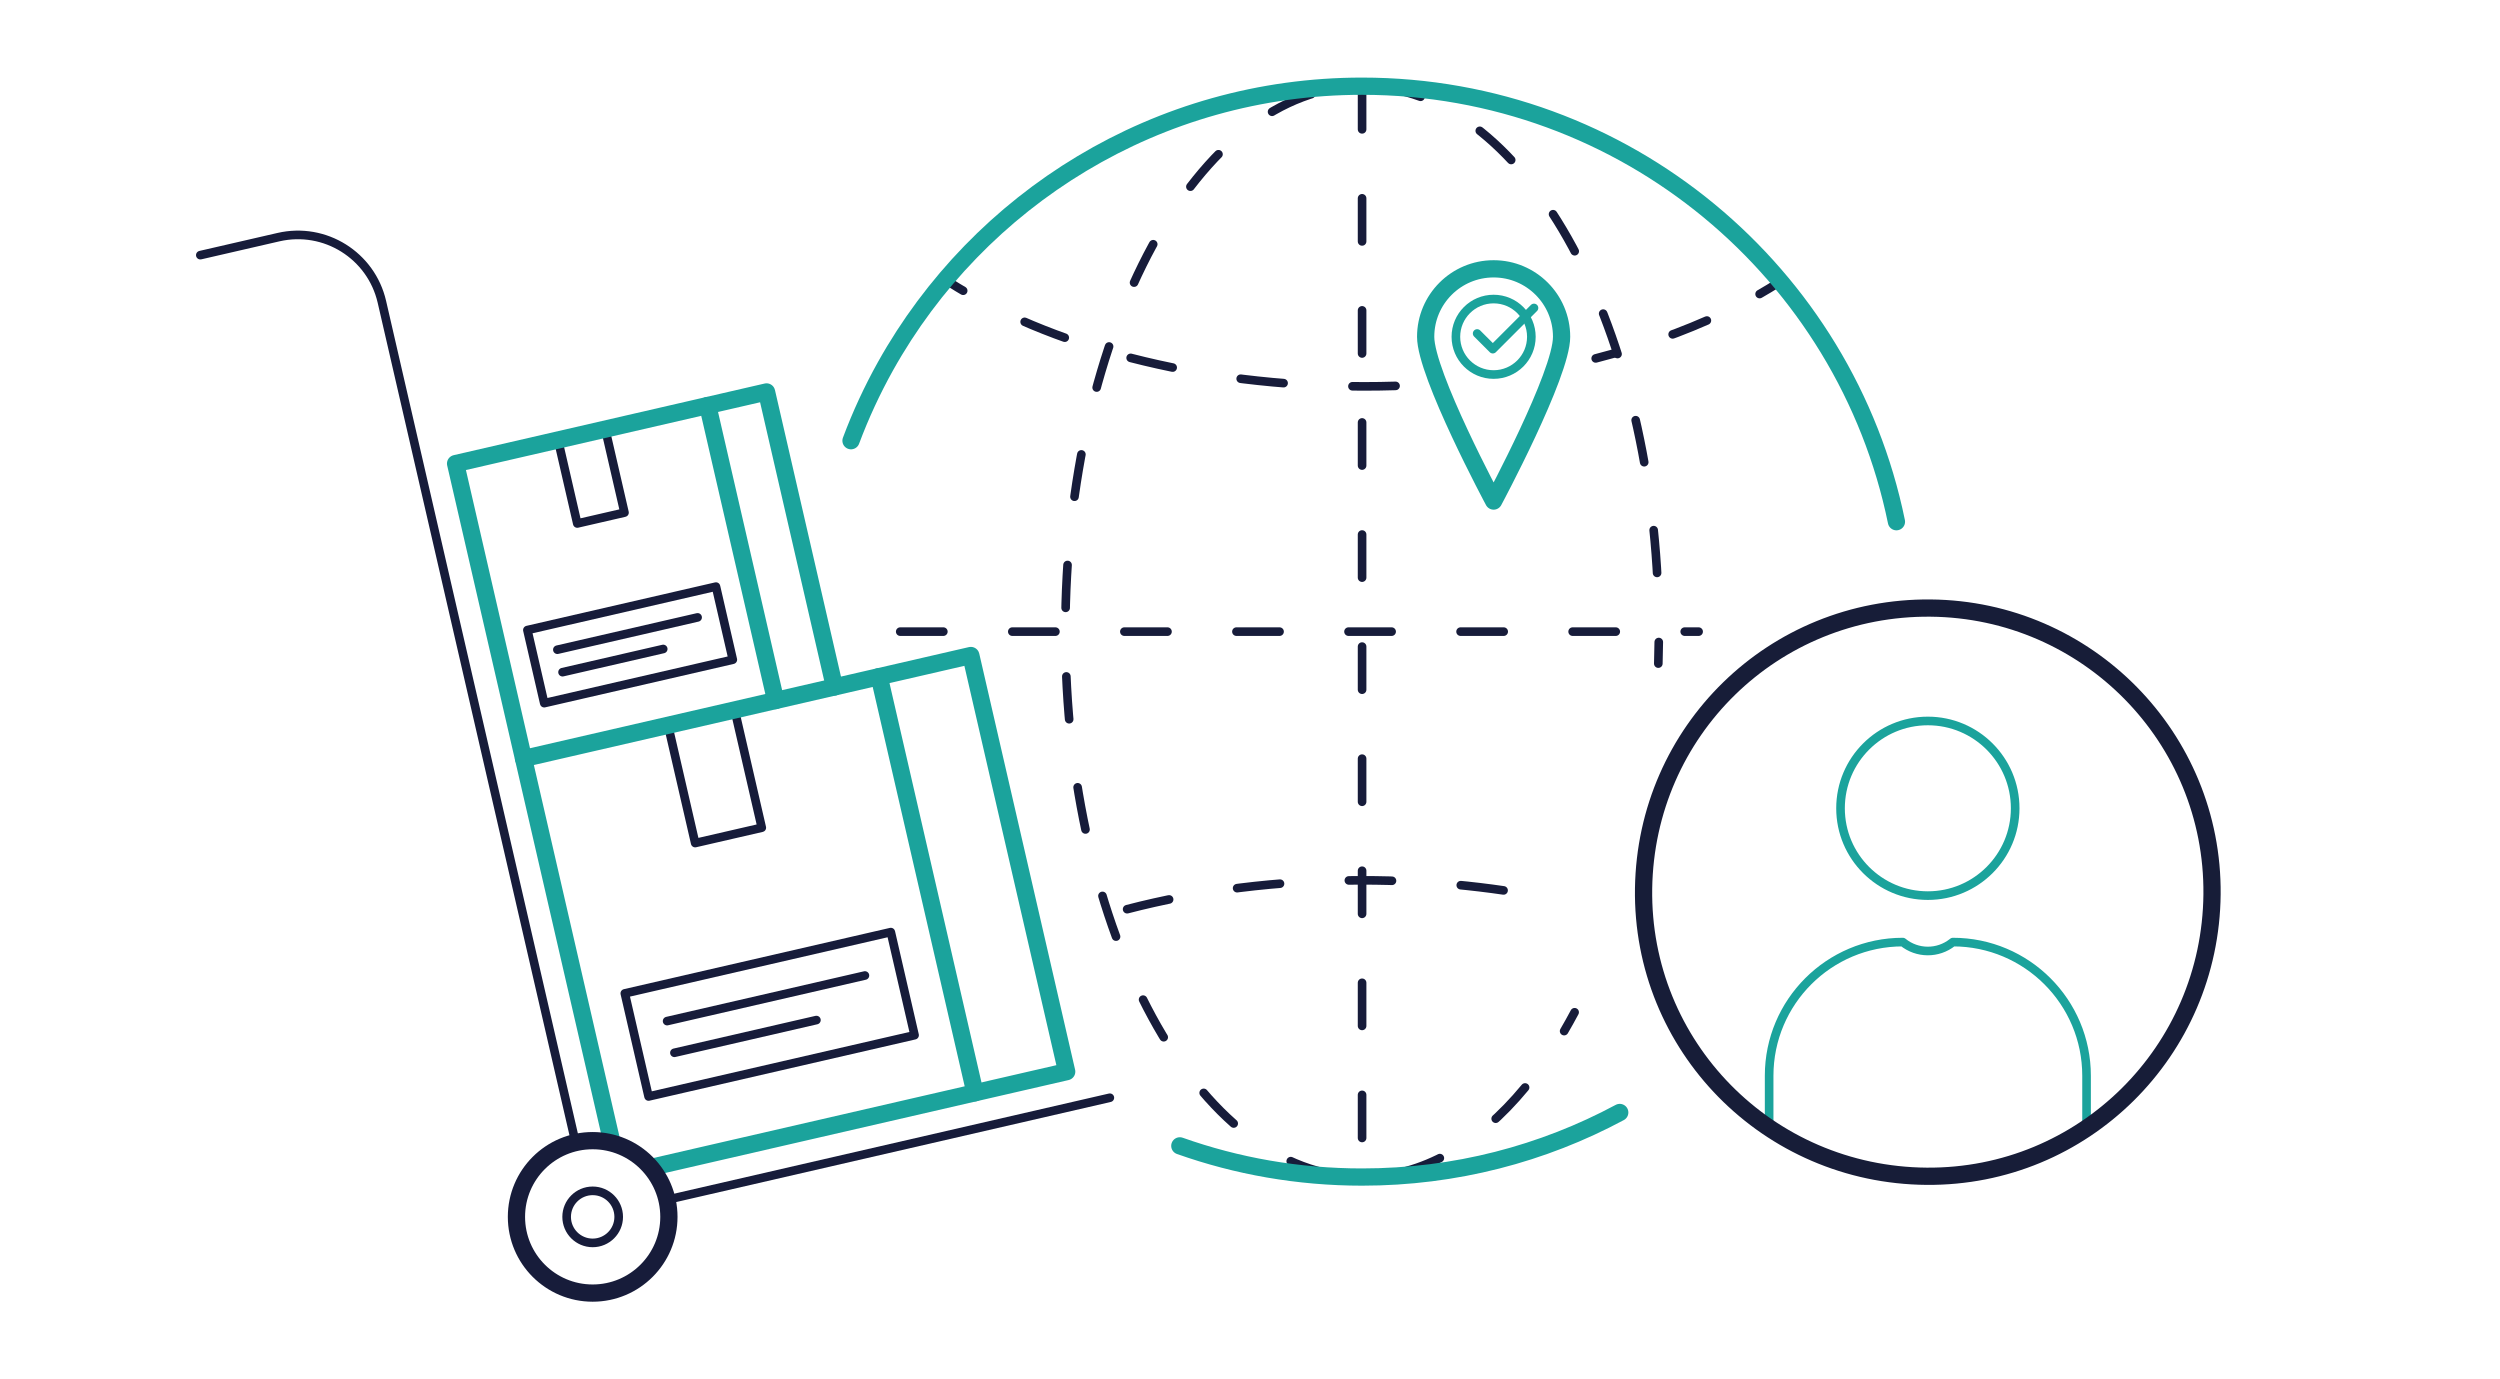 <?xml version="1.0" encoding="UTF-8"?>
<svg id="icons" xmlns="http://www.w3.org/2000/svg" width="290" height="160" version="1.1" viewBox="0 0 290 160">
  <!-- Generator: Adobe Illustrator 30.0.0, SVG Export Plug-In . SVG Version: 2.1.1 Build 123)  -->
  <defs>
    <style>
      .st0 {
        stroke-dasharray: 5 8;
      }

      .st0, .st1, .st2, .st3, .st4, .st5, .st6, .st7 {
        fill: none;
        stroke-linecap: round;
        stroke-linejoin: round;
      }

      .st0, .st1, .st2, .st4, .st5 {
        stroke: #171c3a;
      }

      .st1, .st6, .st7 {
        stroke-width: 2px;
      }

      .st2 {
        stroke-dasharray: 4.975 7.96;
      }

      .st3, .st6 {
        stroke: #1ba39c;
      }

      .st4 {
        stroke-dasharray: 4.281 6.85;
      }

      .st7 {
        stroke: #171d38;
      }
    </style>
  </defs>
  <g>
    <g>
      <path class="st5" d="M182.655,117.423c-.396.746-.801,1.475-1.216,2.184"/>
      <path class="st2" d="M176.909,126.148c-5.426,6.568-11.924,10.391-18.907,10.391-19.01,0-34.421-28.327-34.421-63.27s15.411-63.27,34.421-63.27c18.505,0,33.6,26.842,34.388,60.5"/>
      <path class="st5" d="M192.417,74.477c-.009.837-.026,1.671-.052,2.5"/>
    </g>
    <line class="st0" x1="158.002" y1="10.004" x2="158.002" y2="136.7"/>
    <path class="st0" d="M161.884,44.764c-1.203.037-2.415.056-3.635.056-19.337,0-36.648-4.719-48.254-12.157"/>
    <g>
      <path class="st5" d="M206.256,32.821c-.694.439-1.407.869-2.14,1.288"/>
      <path class="st4" d="M197.997,37.181c-2.275,1.001-4.681,1.917-7.2,2.741"/>
      <path class="st5" d="M187.517,40.924c-.795.226-1.601.443-2.416.652"/>
    </g>
    <path class="st6" d="M187.89,129.048c-8.901,4.779-19.078,7.49-29.888,7.49-7.415,0-14.532-1.275-21.143-3.619"/>
    <line class="st0" x1="104.427" y1="73.269" x2="197.039" y2="73.269"/>
    <path class="st0" d="M130.747,105.467c8.254-2.147,17.497-3.349,27.255-3.349,8.303,0,16.232.87,23.497,2.452"/>
    <path class="st6" d="M98.717,51.122c1.119-2.993,2.458-5.879,3.997-8.638,10.814-19.379,31.521-32.485,55.289-32.485,30.575,0,56.085,21.688,61.984,50.519"/>
  </g>
  <g>
    <g>
      <rect class="st5" x="78.966" y="83.061" width="7.929" height="14.022" transform="translate(-18.103 20.914) rotate(-12.972)"/>
      <g>
        <rect class="st5" x="83.148" y="101.826" width="12.273" height="31.665" transform="translate(183.898 4.241) rotate(77.028)"/>
        <line class="st5" x1="77.385" y1="118.446" x2="100.33" y2="113.16"/>
        <line class="st5" x1="78.232" y1="122.122" x2="94.703" y2="118.328"/>
      </g>
      <polyline class="st6" points="101.932 78.501 112.618 76.039 123.737 124.311 113.051 126.772"/>
      <polyline class="st6" points="70.911 132.188 60.73 87.992 101.983 78.489 113.102 126.761 75.607 135.398"/>
    </g>
    <g>
      <rect class="st5" x="65.776" y="50.279" width="5.621" height="9.941" transform="translate(-10.652 16.806) rotate(-12.972)"/>
      <g>
        <rect class="st5" x="68.741" y="63.582" width="8.701" height="22.449" transform="translate(129.582 -13.212) rotate(77.028)"/>
        <line class="st5" x1="64.655" y1="75.365" x2="80.922" y2="71.618"/>
        <line class="st5" x1="65.256" y1="77.972" x2="76.933" y2="75.282"/>
      </g>
      <polyline class="st6" points="82.058 47.046 88.92 45.465 96.803 79.688"/>
      <polyline class="st6" points="60.731 87.997 52.848 53.775 82.094 47.038 89.978 81.26"/>
    </g>
    <circle class="st1" cx="68.75" cy="141.157" r="8.842"/>
    <circle class="st5" cx="68.75" cy="141.157" r="3.019"/>
    <path class="st5" d="M66.677,132.158l-22.379-97.15c-1.24-5.382-6.608-8.74-11.99-7.5l-9.071,2.089"/>
    <line class="st5" x1="77.749" y1="139.084" x2="128.742" y2="127.338"/>
  </g>
  <g>
    <g>
      <circle class="st3" cx="223.631" cy="93.762" r="10.13"/>
      <path class="st3" d="M205.22,130.316v-5.528c0-8.564,6.942-15.506,15.506-15.506h0c1.675,1.366,4.075,1.38,5.766.034l.043-.034c8.564,0,15.506,6.942,15.506,15.506v5.528"/>
    </g>
    <path class="st7" d="M223.957,70.536c-18.241-.172-33.016,14.252-33.301,32.511-.285,18.308,14.416,33.259,32.842,33.4,18.155.139,32.927-14.463,33.098-32.72.17-18.143-14.459-33.019-32.639-33.19Z"/>
  </g>
  <g>
    <g>
      <path class="st6" d="M181.145,39.068c0,4.354-7.884,19.054-7.884,19.054,0,0-7.884-14.7-7.884-19.054s3.53-7.884,7.884-7.884,7.884,3.53,7.884,7.884Z"/>
      <circle class="st3" cx="173.26" cy="39.068" r="4.378"/>
    </g>
    <polyline class="st3" points="171.349 38.685 173.165 40.501 177.943 35.723"/>
  </g>
</svg>